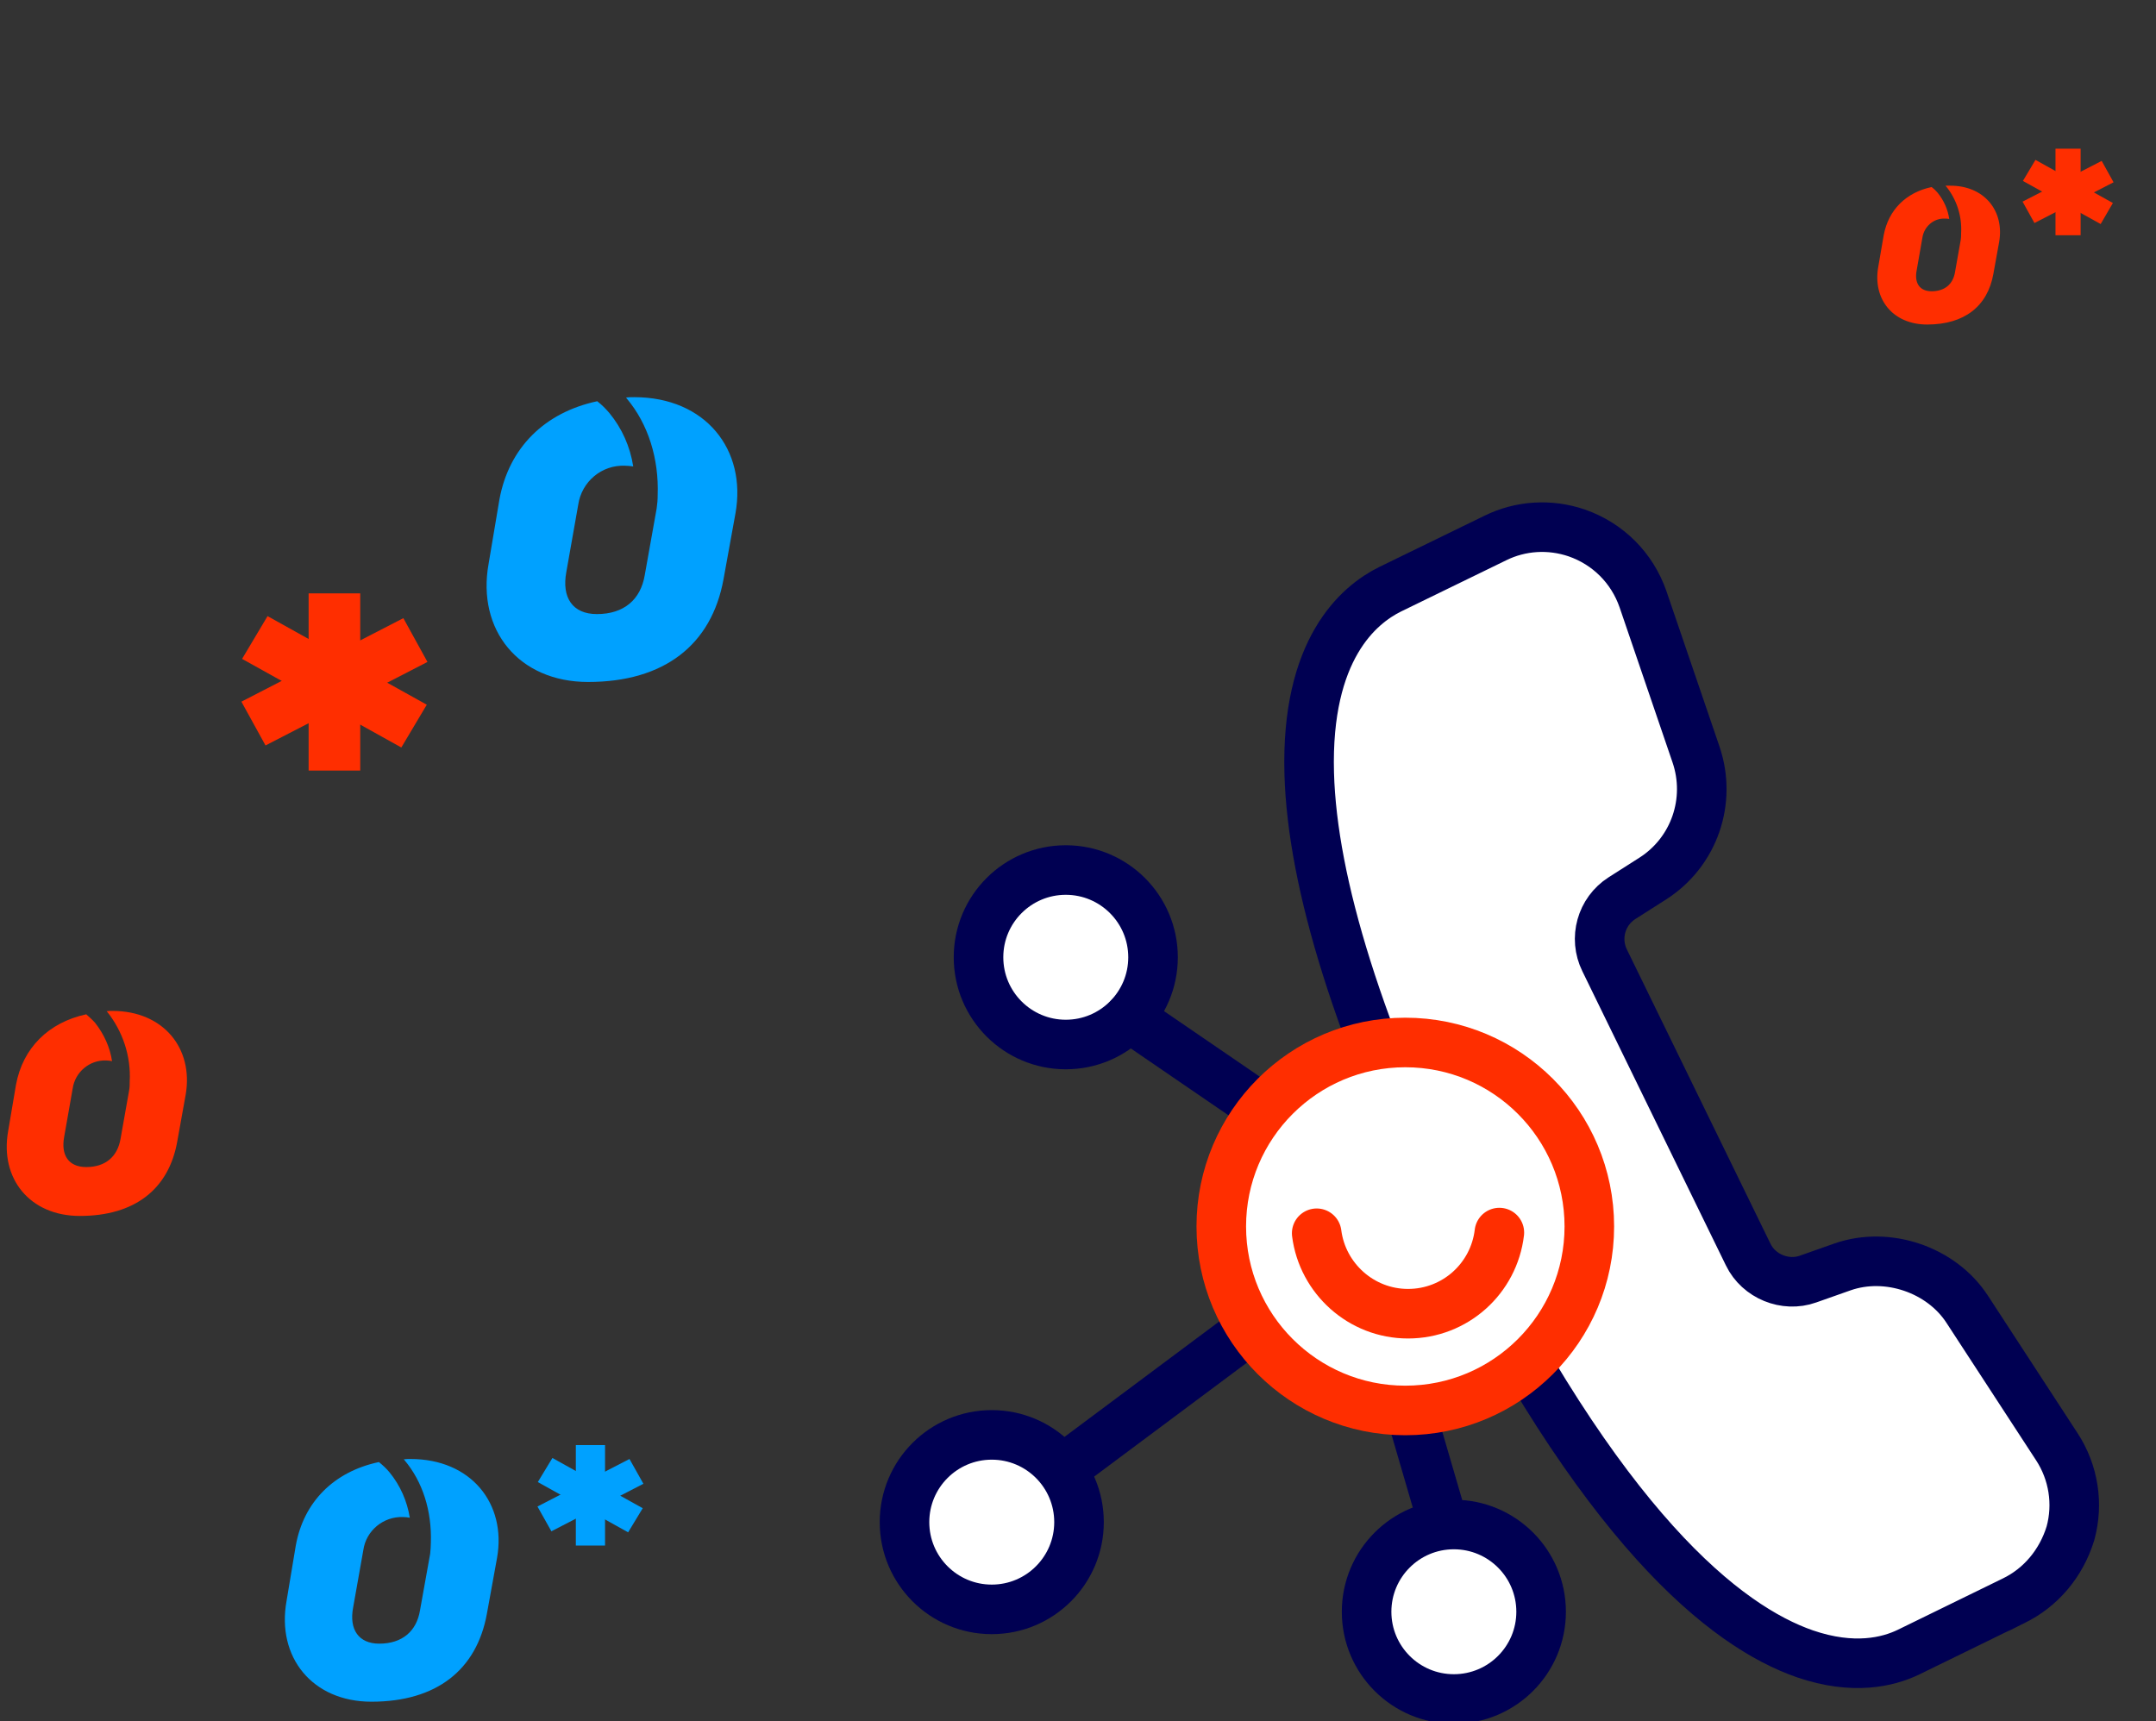 <?xml version="1.0" encoding="utf-8"?>
<!-- Generator: Adobe Illustrator 22.0.1, SVG Export Plug-In . SVG Version: 6.00 Build 0)  -->
<svg version="1.1" id="Layer_1" xmlns="http://www.w3.org/2000/svg" xmlns:xlink="http://www.w3.org/1999/xlink" x="0px" y="0px"
	 viewBox="0 0 635 507.1" style="enable-background:new 0 0 635 507.1;" xml:space="preserve">
<rect x="0" y="0" width="635" height="507.1" fill="#333333" stroke="none"/>
<style type="text/css">
	.st0{fill:none;stroke:#000052;stroke-width:14.6;stroke-linecap:round;stroke-linejoin:round;}
	.st1{fill:none;stroke:#00A1FF;stroke-width:14.6;stroke-linecap:round;stroke-miterlimit:10;}
	.st2{fill:#FFFFFF;stroke:#000052;stroke-width:14.6;stroke-linecap:round;stroke-linejoin:round;}
	.st3{fill:#FFFFFF;stroke:#FF2E00;stroke-width:14.6;stroke-linecap:round;stroke-linejoin:round;}
	.st4{fill:none;stroke:#FF2E00;stroke-width:14.6;stroke-linecap:round;stroke-linejoin:round;}
	.st5{fill:none;stroke:#00A1FF;stroke-width:14.6;stroke-miterlimit:10;}
	.st6{fill:#FF2E00;}
	.st7{fill:#00A1FF;}
	
		.st8{fill-rule:evenodd;clip-rule:evenodd;fill:none;stroke:#000052;stroke-width:14.6;stroke-linecap:round;stroke-linejoin:round;}
</style>
<g>
	<g>
		<path class="st2" d="M593,471.6l-30.9,15.1c-6,2.9-16.2,5.4-30.5,0.5c0,0,0,0,0,0c-23.1-8-60-36.7-104.7-128.3
			c-26.5-54.3-40.4-98.5-41.3-131.1c-1-36.5,14.5-49.6,23.8-54.2l31-15.1c7.5-3.7,16.1-4.2,24-1.5c9.2,3.2,16.3,10.3,19.5,19.5
			l15.6,45.7c4.7,13.7-0.5,28.8-12.7,36.6l-9.1,5.8c-6.1,3.9-8.3,11.8-5.1,18.3l42.3,86.7c3.1,6.4,10.9,9.6,17.6,7.2l10.2-3.6
			c13.2-4.6,29.1,0.8,36.7,12.5l26.4,40.5c4.9,7.5,6.4,16.8,4,25.5C607.1,460.5,601.1,467.7,593,471.6l-4.2,2.1"/>
	</g>
	<circle class="st2" cx="313.9" cy="282" r="25.7"/>
	<circle class="st2" cx="292.1" cy="448.4" r="25.7"/>
	<line class="st2" x1="366.2" y1="322.7" x2="332.6" y2="299.7"/>
	<circle class="st2" cx="428.2" cy="474.8" r="25.7"/>
	<line class="st2" x1="416.5" y1="419.4" x2="424.2" y2="445.8"/>
	<line class="st2" x1="366.2" y1="393.1" x2="316.2" y2="430.4"/>
	<circle class="st3" cx="413.9" cy="361.3" r="54.2"/>
	<path class="st4" d="M387.8,363.3c1.7,13.3,13.1,23.7,26.9,23.7c13.9,0,25.3-10.4,26.9-23.9"/>
</g>
<g>
	<path class="st6" d="M33.1,297.8c-0.6,0-1.2,0-1.7,0.1l0.2,0.2c4.6,5.8,7,13.1,6.6,20.5l0,0c0,0.9,0,1.8-0.2,2.8l-2.5,14.1
		c-0.9,5.2-4.4,8.3-10.1,8.3c-5.2,0-7.5-3.5-6.5-8.9l2.5-14.2c0.7-4.9,5-8.5,9.9-8.3c0.6,0,1.2,0.1,1.7,0.2c-0.6-4.1-2.4-8-5-11.3
		c-0.8-0.9-1.7-1.7-2.6-2.5c-11.1,2.4-18.7,9.9-20.7,20.8l-2.3,13.6c-2.5,14,6.4,25,21.1,25c16.2,0,26.2-7.9,28.7-21.9l2.5-13.9
		C57,308.9,48.2,297.8,33.1,297.8"/>
</g>
<g>
	<rect x="169.6" y="425.7" class="st7" width="8.6" height="29.6"/>
	<polygon class="st7" points="158.4,436.6 185,451.4 189.3,444.3 162.7,429.5 	"/>
	<polygon class="st7" points="158.3,443.8 162.4,451.1 189.5,437.1 185.4,429.8 	"/>
	<path class="st7" d="M120.9,429.8c-0.7,0-1.4,0-2,0.1l0.2,0.2c5.4,6.4,8.1,15,7.8,24.3l0,0c0,1.1-0.1,2.2-0.2,3.3l-3,16.7
		c-1,6.1-5.2,9.8-12,9.8c-6.1,0-8.9-4.2-7.7-10.6l3-16.9c0.8-5.8,5.9-10,11.7-9.8c0.7,0,1.4,0.1,2,0.2c-0.8-4.9-2.8-9.5-6-13.4
		c-0.9-1.1-2-2.1-3.1-3c-13.2,2.8-22.2,11.7-24.5,24.7l-2.7,16.2c-3,16.6,7.6,29.7,25,29.7c19.2,0,31-9.4,34-25.9l3-16.5
		C149.2,443,138.8,429.8,120.9,429.8"/>
</g>
<g>
	<rect x="605.4" y="43.8" class="st6" width="7.4" height="25.5"/>
	<polygon class="st6" points="595.8,53.3 618.7,66 622.3,59.8 599.5,47.1 	"/>
	<polygon class="st6" points="595.7,59.4 599.2,65.7 622.5,53.7 619,47.4 	"/>
	<path class="st6" d="M574.2,54.7c-0.4,0-0.8,0-1.2,0l0.1,0.1c3.2,3.9,4.8,8.9,4.5,13.9l0,0c0,0.6,0,1.3-0.1,1.9l-1.7,9.6
		c-0.6,3.5-3,5.6-6.9,5.6c-3.5,0-5.1-2.4-4.4-6.1l1.7-9.7c0.5-3.3,3.4-5.8,6.7-5.6c0.4,0,0.8,0,1.2,0.1c-0.4-2.8-1.6-5.5-3.4-7.7
		c-0.5-0.6-1.1-1.2-1.8-1.7c-7.5,1.6-12.7,6.7-14.1,14.2l-1.6,9.3c-1.7,9.5,4.3,17,14.4,17c11,0,17.8-5.4,19.5-14.9l1.7-9.4
		C590.4,62.2,584.5,54.6,574.2,54.7"/>
</g>
<g>
	<rect x="90.9" y="174.8" class="st6" width="15.2" height="52.2"/>
	<polygon class="st6" points="71.3,194.1 118.2,220.2 125.7,207.6 78.8,181.5 	"/>
	<polygon class="st6" points="71.1,206.7 78.2,219.6 125.9,195 118.8,182.1 	"/>
	<path class="st7" d="M186.8,117c-0.8,0-1.6,0-2.4,0.1l0.2,0.3c6.3,7.5,9.5,17.7,9.1,28.5l0,0c0,1.3-0.1,2.6-0.3,3.9l-3.5,19.6
		c-1.2,7.2-6.1,11.5-14.1,11.5c-7.2,0-10.4-4.9-9-12.4l3.5-19.8c1-6.8,6.9-11.8,13.8-11.5c0.8,0,1.6,0.1,2.4,0.2
		c-0.9-5.8-3.3-11.2-7-15.7c-1.1-1.3-2.3-2.5-3.6-3.5c-15.5,3.3-26,13.7-28.8,28.9l-3.2,19c-3.5,19.5,8.9,34.8,29.3,34.8
		c22.5,0,36.4-11,39.9-30.3l3.5-19.3C220,132.5,207.8,117,186.8,117"/>
</g>
</svg>
